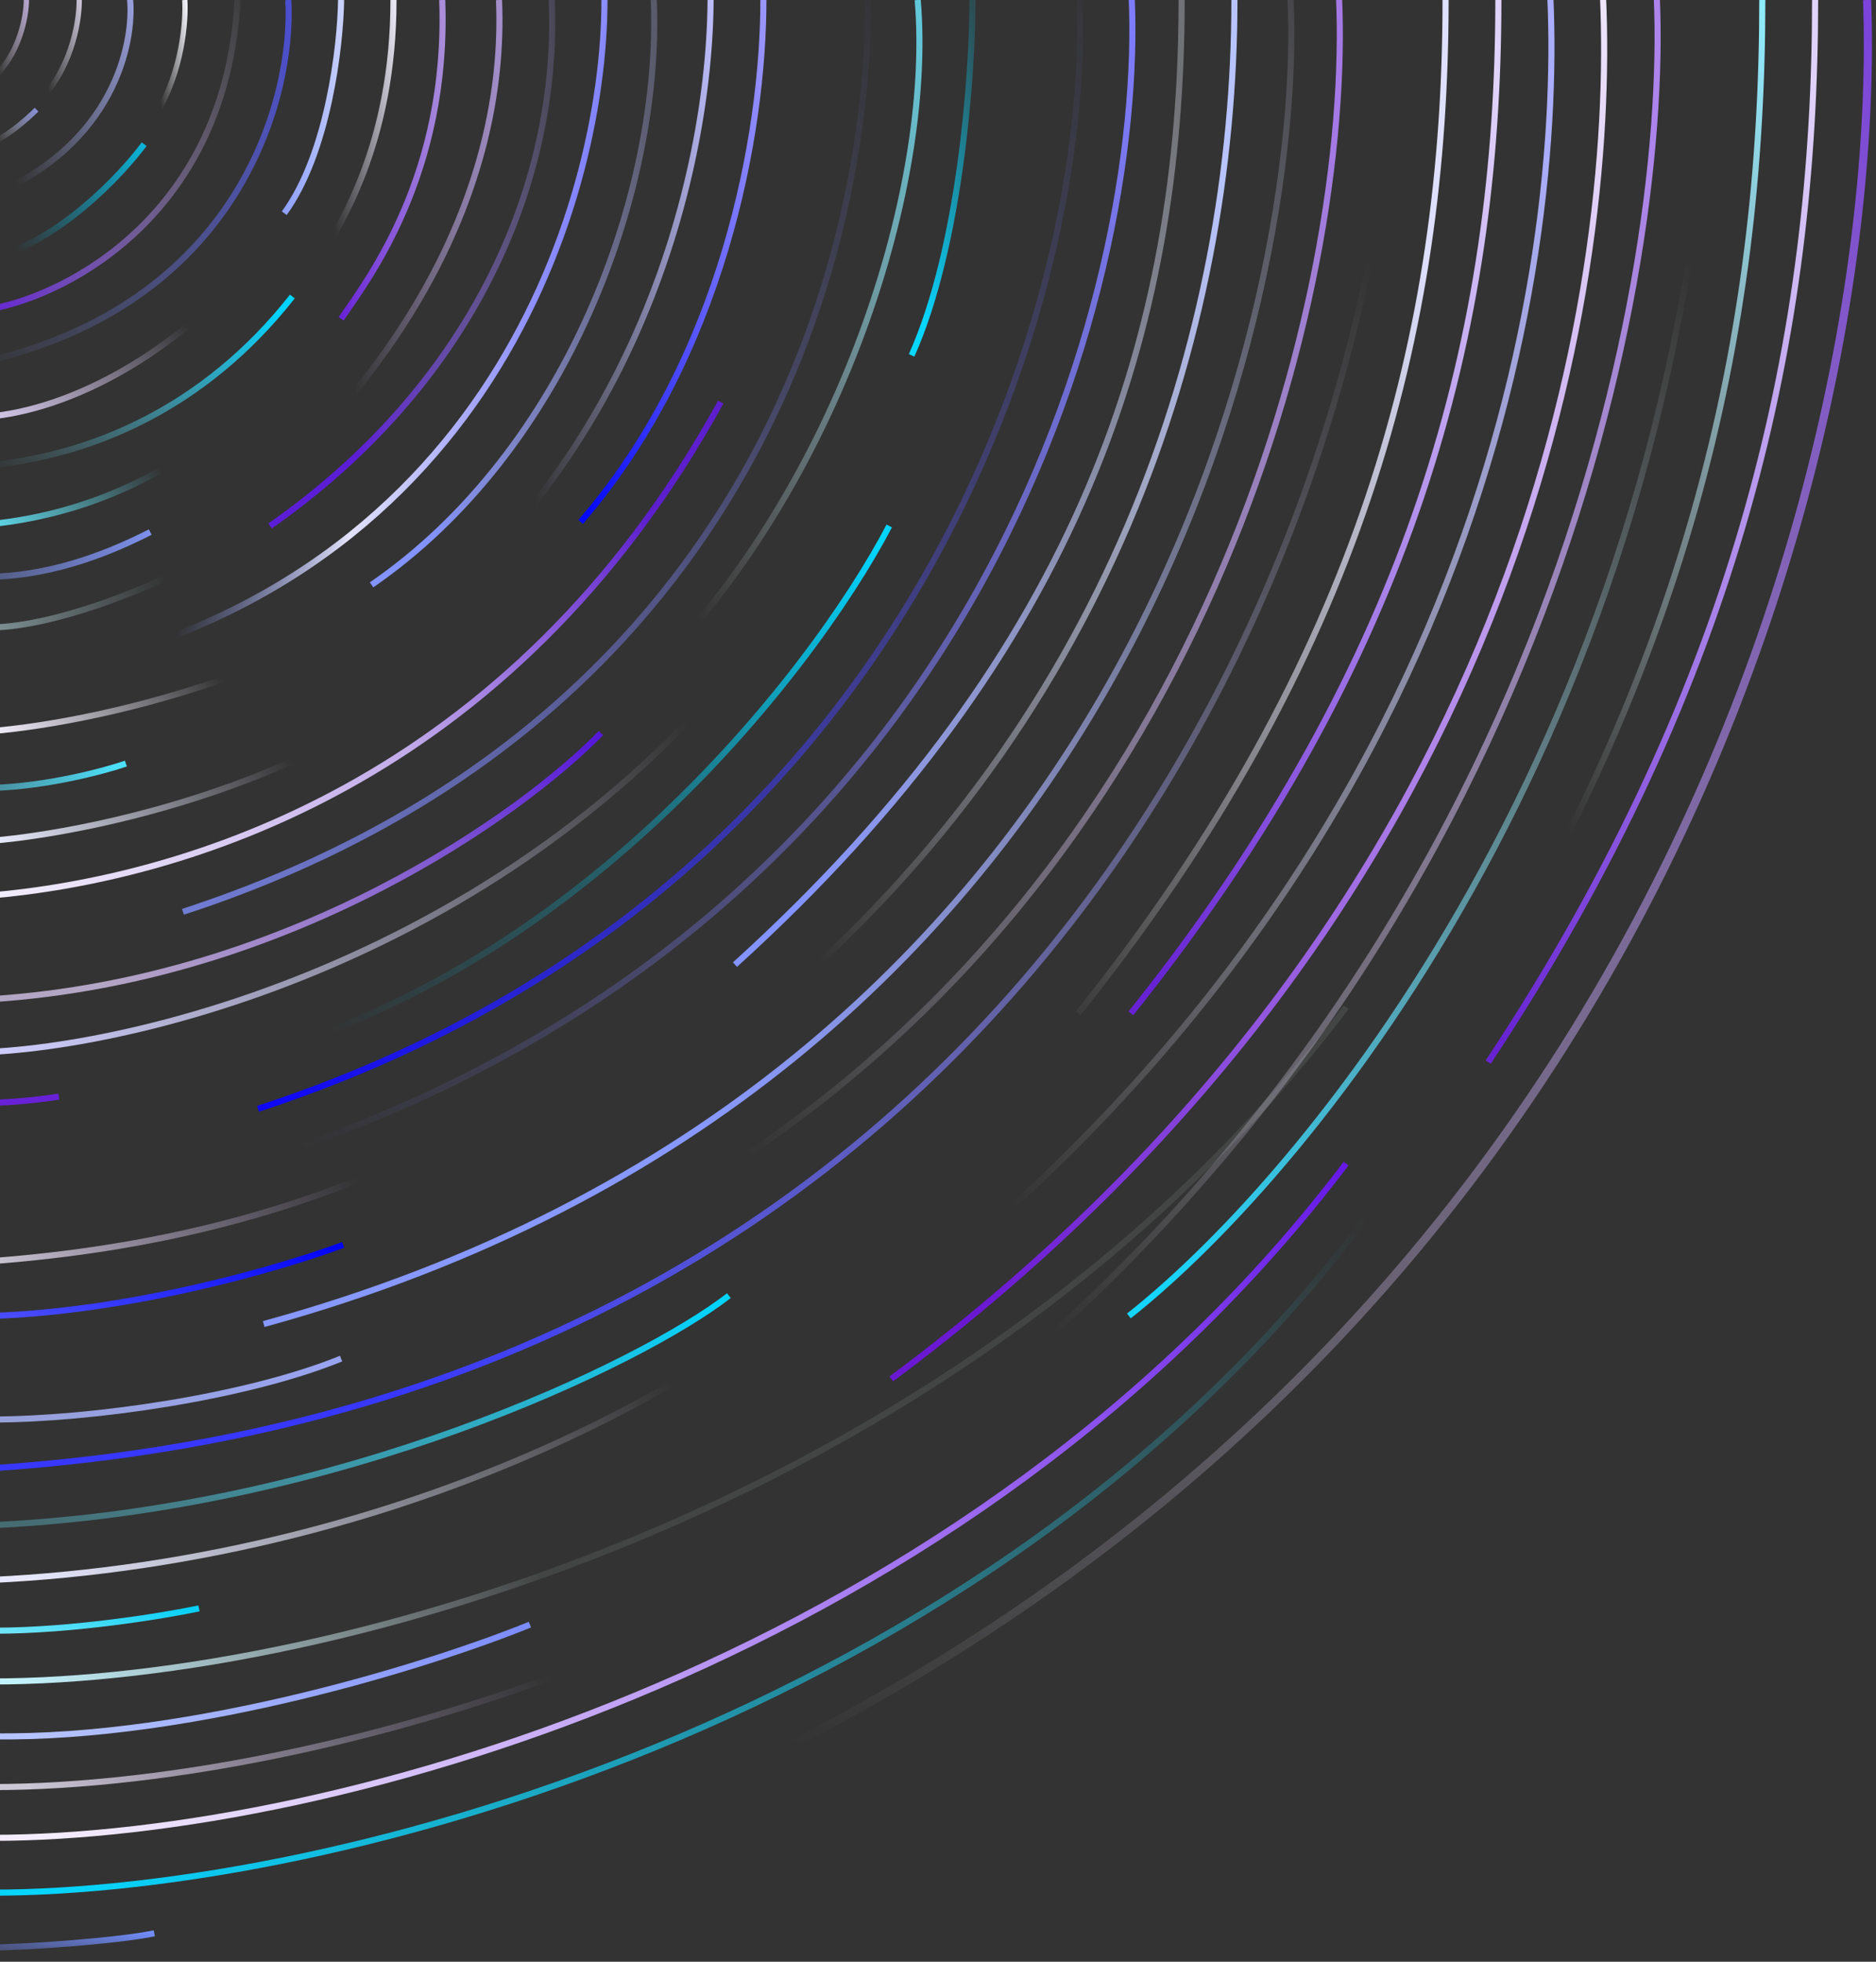 <svg width="462" height="483" viewBox="0 0 462 483" fill="none" xmlns="http://www.w3.org/2000/svg">
<rect x="0" y="0" width="462" height="483" fill="#333333" stroke="none"/>
<g clip-path="url(#clip0_8274_14272)">
<path d="M-2.5 259C43.167 256.667 148.6 227.7 205 130.5" stroke="url(#paint0_linear_8274_14272)" stroke-width="1.5"/>
<path d="M-2.5 220.5C44 216.5 125.5 193.5 177.5 99" stroke="url(#paint1_linear_8274_14272)" stroke-width="1.5"/>
<path d="M459.804 0C464.304 124 393.004 392.7 71.804 475.5" stroke="url(#paint2_linear_8274_14272)" stroke-width="2"/>
<path d="M447.004 0C447.004 81 429.3 166.7 366.5 261.5" stroke="url(#paint3_linear_8274_14272)" stroke-width="1.5"/>
<path d="M369 0C369 81 348.5 162 278.5 249.5" stroke="url(#paint4_linear_8274_14272)" stroke-width="1.5"/>
<path d="M291 0C291 81 266.5 160 181 237.5" stroke="url(#paint5_linear_8274_14272)" stroke-width="1.5"/>
<path d="M356 0C356 81 335.5 162 265.5 249.5" stroke="url(#paint6_linear_8274_14272)" stroke-width="1.5"/>
<path d="M226.004 0C230 47.5 205.5 123 156.5 169.5" stroke="url(#paint7_linear_8274_14272)" stroke-width="1.5"/>
<path d="M304 0C304 81 274 179.5 184.5 252" stroke="url(#paint8_linear_8274_14272)" stroke-width="1.5"/>
<path d="M434 0C434 81 416.296 166.7 353.496 261.5" stroke="url(#paint9_linear_8274_14272)" stroke-width="1.5"/>
<path d="M278 324C323.833 287.833 416.8 174.4 422 0" stroke="url(#paint10_linear_8274_14272)" stroke-width="1.5"/>
<path d="M408 -1C411.334 71.667 378.3 245.7 219.5 360.5" stroke="url(#paint11_linear_8274_14272)" stroke-width="1.5"/>
<path d="M381.789 -1C385.122 71.667 361 228 191.999 342" stroke="url(#paint12_linear_8274_14272)" stroke-width="1.5"/>
<path d="M329.749 -1C333.082 71.667 297.5 216.5 171.03 292.5" stroke="url(#paint13_linear_8274_14272)" stroke-width="1.5"/>
<path d="M394.762 -1C398.095 71.667 375 224 219.5 339.5" stroke="url(#paint14_linear_8274_14272)" stroke-width="1.5"/>
<path d="M278.686 -1C282.019 71.667 241.5 226 68.97 284" stroke="url(#paint15_linear_8274_14272)" stroke-width="1.5"/>
<path d="M265.834 -1C269.167 71.667 226 220 63.544 273" stroke="url(#paint16_linear_8274_14272)" stroke-width="1.5"/>
<path d="M213.866 -1C213.866 73.5 177 181.5 45.048 224.5" stroke="url(#paint17_linear_8274_14272)" stroke-width="1.5"/>
<path d="M317.832 0C321.165 72.667 280 267 64.939 326" stroke="url(#paint18_linear_8274_14272)" stroke-width="1.5"/>
<path d="M344 0C344 117.5 263 344 -2 361.5" stroke="url(#paint19_linear_8274_14272)" stroke-width="1.5"/>
<path d="M239.5 0C239.5 18 236.5 60.7 224.5 87.5" stroke="url(#paint20_linear_8274_14272)" stroke-width="1.5"/>
<path d="M188 0C188 33 178 88 143 128.5" stroke="url(#paint21_linear_8274_14272)" stroke-width="1.5"/>
<path d="M174.999 -1C175 43 155.999 120.5 86.499 164.5" stroke="url(#paint22_linear_8274_14272)" stroke-width="1.5"/>
<path d="M161.001 0C163 47 139.501 111 91.501 144" stroke="url(#paint23_linear_8274_14272)" stroke-width="1.5"/>
<path d="M135.878 0C137.877 47 114.5 96 66.498 129.5" stroke="url(#paint24_linear_8274_14272)" stroke-width="1.5"/>
<path d="M122.89 0C124.89 47 98.5 94 53.511 129.5" stroke="url(#paint25_linear_8274_14272)" stroke-width="1.5"/>
<path d="M108.903 0C110.5 43 90.5 69 84.005 78.5" stroke="url(#paint26_linear_8274_14272)" stroke-width="1.5"/>
<path d="M96.901 0C96.901 35.5 83.495 56.5 77 66" stroke="url(#paint27_linear_8274_14272)" stroke-width="1.5"/>
<path d="M84 0C83.833 11.333 80.8 37.7 70 52.5" stroke="url(#paint28_linear_8274_14272)" stroke-width="1.5"/>
<path d="M148.863 0C148.864 51 118.499 150.5 -1.559 168" stroke="url(#paint29_linear_8274_14272)" stroke-width="1.5"/>
<path d="M71 0C72.333 23.167 59.7 73.3 -1.5 88.5" stroke="url(#paint30_linear_8274_14272)" stroke-width="1.5"/>
<path d="M-2 76C17 72.5 55.7 52.4 58.5 0" stroke="url(#paint31_linear_8274_14272)" stroke-width="1.5"/>
<path d="M35.5 35.5C29.833 43.167 14.4 59.5 -2 63.5" stroke="url(#paint32_linear_8274_14272)" stroke-width="1.5"/>
<path d="M32 -0.5C33.167 10.5 28 35.6 -2 48" stroke="url(#paint33_linear_8274_14272)" stroke-width="1.5"/>
<path d="M19.5 -0.5C19.667 4.167 18.1 15.6 10.5 24" stroke="url(#paint34_linear_8274_14272)" stroke-width="1.3"/>
<path d="M9 27C6.667 29.333 1 34.3 -3 35.5" stroke="url(#paint35_linear_8274_14272)" stroke-width="1.3"/>
<path d="M6.5 0C6.5 4 4.8 13.5 -2 19.5" stroke="url(#paint36_linear_8274_14272)" stroke-width="1.3"/>
<path d="M45.5 0C45.834 5 44.9 17.6 38.5 28" stroke="url(#paint37_linear_8274_14272)" stroke-width="1.3"/>
<path d="M-2 466C83 466 250 421.5 341 293.5" stroke="url(#paint38_linear_8274_14272)" stroke-width="1.5"/>
<path d="M-2 452.5C83 452.5 239.5 408 331.5 286.5" stroke="url(#paint39_linear_8274_14272)" stroke-width="1.5"/>
<path d="M-2 440C83 440 239.5 395.5 331.5 274" stroke="url(#paint40_linear_8274_14272)" stroke-width="1.5"/>
<path d="M-2 310.5C77.5 304.5 129.5 275.5 176.5 235.5" stroke="url(#paint41_linear_8274_14272)" stroke-width="1.5"/>
<path d="M-2 389C94.5 384.5 213 339 272 237" stroke="url(#paint42_linear_8274_14272)" stroke-width="1.5"/>
<path d="M-2 414C83 414 239.5 369.5 331.5 248" stroke="url(#paint43_linear_8274_14272)" stroke-width="1.5"/>
<path d="M49 396C40.333 397.833 18.1 401.5 -1.5 401.5" stroke="url(#paint44_linear_8274_14272)" stroke-width="1.5"/>
<path d="M38 476C29.333 477.833 6.5 479.5 -2.5 479.5" stroke="url(#paint45_linear_8274_14272)" stroke-width="1.5"/>
<path d="M130.5 400C107.167 409.5 48 428.3 -2 427.5" stroke="url(#paint46_linear_8274_14272)" stroke-width="1.5"/>
<path d="M84 334.5C60.667 344 22.5 349.5 -2 349.5" stroke="url(#paint47_linear_8274_14272)" stroke-width="1.5"/>
<path d="M84.5 306.5C70.333 311.833 33.2 322.8 -2 324" stroke="url(#paint48_linear_8274_14272)" stroke-width="1.5"/>
<path d="M179.5 319C157.833 335.833 83.5 371.5 -1.5 375.5" stroke="url(#paint49_linear_8274_14272)" stroke-width="1.5"/>
<path d="M219 129.5C199.667 166.333 138.8 244.6 50 263" stroke="url(#paint50_linear_8274_14272)" stroke-width="1.5"/>
<path d="M148 180.5C128.667 200.333 71.6 241.2 -2 246" stroke="url(#paint51_linear_8274_14272)" stroke-width="1.5"/>
<path d="M-2 207C25.5 204.667 88.6 190.6 121 153" stroke="url(#paint52_linear_8274_14272)" stroke-width="1.5"/>
<path d="M-2 180C25.5 177.667 88.6 163.6 121 126" stroke="url(#paint53_linear_8274_14272)" stroke-width="1.5"/>
<path d="M-2 129C22 126.5 50 115.5 72 87.5" stroke="url(#paint54_linear_8274_14272)" stroke-width="1.5"/>
<path d="M-2 114.5C22 112 50 101 72 73" stroke="url(#paint55_linear_8274_14272)" stroke-width="1.5"/>
<path d="M-2 102.5C21 100 46 84 62 64.5" stroke="url(#paint56_linear_8274_14272)" stroke-width="1.5"/>
<path d="M14.5 270C11.333 270.5 3.5 271.5 -2.5 271.5" stroke="#6821D7" stroke-width="1.5"/>
<path d="M31 188C25.667 189.833 11.6 193.6 -2 194" stroke="url(#paint57_linear_8274_14272)" stroke-width="1.5"/>
<path d="M44.5 140.5C35.667 145 14 154.1 -2 154.5" stroke="url(#paint58_linear_8274_14272)" stroke-width="1.5"/>
<path d="M37 131C28.167 135.5 14 141.6 -2 142" stroke="url(#paint59_linear_8274_14272)" stroke-width="1.5"/>
</g>
<defs>
<linearGradient id="paint0_linear_8274_14272" x1="175" y1="185.5" x2="25.641" y2="297.768" gradientUnits="userSpaceOnUse">
<stop stop-color="#E6E6FF" stop-opacity="0"/>
<stop offset="0.99" stop-color="#CFCDFE"/>
</linearGradient>
<linearGradient id="paint1_linear_8274_14272" x1="175" y1="147" x2="25.64" y2="259.268" gradientUnits="userSpaceOnUse">
<stop stop-color="#5D1ECD"/>
<stop offset="0.441" stop-color="#C1ABE9"/>
<stop offset="0.99" stop-color="#F2EEFC"/>
</linearGradient>
<linearGradient id="paint2_linear_8274_14272" x1="460.304" y1="0.5" x2="206.304" y2="436" gradientUnits="userSpaceOnUse">
<stop offset="0.007" stop-color="#7C44DB"/>
<stop offset="1" stop-color="#FCFCFE" stop-opacity="0"/>
</linearGradient>
<linearGradient id="paint3_linear_8274_14272" x1="447.081" y1="0.271" x2="280.452" y2="90.239" gradientUnits="userSpaceOnUse">
<stop offset="0.053" stop-color="#E0D3FA"/>
<stop offset="1" stop-color="#6723D3"/>
</linearGradient>
<linearGradient id="paint4_linear_8274_14272" x1="369.077" y1="0.271" x2="202.448" y2="90.239" gradientUnits="userSpaceOnUse">
<stop offset="0.053" stop-color="#E0D3FA"/>
<stop offset="1" stop-color="#6723D3"/>
</linearGradient>
<linearGradient id="paint5_linear_8274_14272" x1="291.077" y1="0.271" x2="124.448" y2="90.239" gradientUnits="userSpaceOnUse">
<stop offset="0.053" stop-color="#F0F3FF" stop-opacity="0.33"/>
<stop offset="1" stop-color="#8393FF"/>
</linearGradient>
<linearGradient id="paint6_linear_8274_14272" x1="356.077" y1="0.271" x2="179.946" y2="87.359" gradientUnits="userSpaceOnUse">
<stop offset="0.16" stop-color="#DFE0FF"/>
<stop offset="1" stop-color="#FDFDFF" stop-opacity="0.01"/>
</linearGradient>
<linearGradient id="paint7_linear_8274_14272" x1="240.5" y1="-19" x2="122.161" y2="28.451" gradientUnits="userSpaceOnUse">
<stop stop-color="#4DE1FB"/>
<stop offset="1" stop-color="#FDFDFF" stop-opacity="0"/>
</linearGradient>
<linearGradient id="paint8_linear_8274_14272" x1="304.077" y1="0.271" x2="127.946" y2="87.359" gradientUnits="userSpaceOnUse">
<stop offset="0.112" stop-color="#B8C4FF"/>
<stop offset="1" stop-color="#FDFDFF" stop-opacity="0"/>
</linearGradient>
<linearGradient id="paint9_linear_8274_14272" x1="434.077" y1="0.271" x2="308.421" y2="75.843" gradientUnits="userSpaceOnUse">
<stop offset="0.005" stop-color="#8FEBFF"/>
<stop offset="1" stop-color="#F8FEFF" stop-opacity="0"/>
</linearGradient>
<linearGradient id="paint10_linear_8274_14272" x1="422" y1="33" x2="196.662" y2="193.299" gradientUnits="userSpaceOnUse">
<stop offset="0.083" stop-color="#FAFEFF" stop-opacity="0"/>
<stop offset="1" stop-color="#15D5FF"/>
</linearGradient>
<linearGradient id="paint11_linear_8274_14272" x1="409.5" y1="1.35422e-06" x2="166.942" y2="230.4" gradientUnits="userSpaceOnUse">
<stop offset="0.083" stop-color="#AD84EC"/>
<stop offset="1" stop-color="#FBFBFF" stop-opacity="0"/>
</linearGradient>
<linearGradient id="paint12_linear_8274_14272" x1="383.278" y1="-4.37962e-08" x2="167.352" y2="214.945" gradientUnits="userSpaceOnUse">
<stop offset="0.083" stop-color="#AAADFC"/>
<stop offset="1" stop-color="#FBFBFF" stop-opacity="0"/>
</linearGradient>
<linearGradient id="paint13_linear_8274_14272" x1="331.208" y1="-1.07739e-05" x2="115.282" y2="214.945" gradientUnits="userSpaceOnUse">
<stop offset="0.083" stop-color="#A479E5"/>
<stop offset="1" stop-color="#FBFBFF" stop-opacity="0"/>
</linearGradient>
<linearGradient id="paint14_linear_8274_14272" x1="396.278" y1="2.20874e-05" x2="153.721" y2="230.4" gradientUnits="userSpaceOnUse">
<stop stop-color="#EFE7FC"/>
<stop offset="1" stop-color="#6A18D2"/>
</linearGradient>
<linearGradient id="paint15_linear_8274_14272" x1="280.224" y1="2.50861e-05" x2="16.447" y2="211.1" gradientUnits="userSpaceOnUse">
<stop stop-color="#807DFE"/>
<stop offset="1" stop-color="#807DFE" stop-opacity="0"/>
</linearGradient>
<linearGradient id="paint16_linear_8274_14272" x1="267.353" y1="2.71804e-05" x2="3.576" y2="211.1" gradientUnits="userSpaceOnUse">
<stop stop-color="#807DFE" stop-opacity="0.03"/>
<stop offset="1" stop-color="#0902FE"/>
</linearGradient>
<linearGradient id="paint17_linear_8274_14272" x1="215.343" y1="2.00338e-05" x2="-48.434" y2="211.1" gradientUnits="userSpaceOnUse">
<stop stop-color="#807DFE" stop-opacity="0.02"/>
<stop offset="1" stop-color="#7F92F8"/>
</linearGradient>
<linearGradient id="paint18_linear_8274_14272" x1="370.572" y1="1.68038e-05" x2="128.015" y2="230.4" gradientUnits="userSpaceOnUse">
<stop stop-color="#E7E7FC" stop-opacity="0"/>
<stop offset="1" stop-color="#8798FF"/>
</linearGradient>
<linearGradient id="paint19_linear_8274_14272" x1="346.344" y1="1" x2="136.578" y2="366.306" gradientUnits="userSpaceOnUse">
<stop offset="0.141" stop-color="#F3F0FC" stop-opacity="0"/>
<stop offset="1" stop-color="#3737FF"/>
</linearGradient>
<linearGradient id="paint20_linear_8274_14272" x1="239.602" y1="0.242" x2="206.179" y2="10.667" gradientUnits="userSpaceOnUse">
<stop stop-color="#07D6FF" stop-opacity="0.15"/>
<stop offset="1" stop-color="#07D6FF"/>
</linearGradient>
<linearGradient id="paint21_linear_8274_14272" x1="188.102" y1="0.242" x2="130.62" y2="7.138" gradientUnits="userSpaceOnUse">
<stop stop-color="#9B96FD"/>
<stop offset="1" stop-color="#0608FB"/>
</linearGradient>
<linearGradient id="paint22_linear_8274_14272" x1="175.102" y1="-0.758" x2="117.62" y2="6.138" gradientUnits="userSpaceOnUse">
<stop stop-color="#BCBCFC"/>
<stop offset="1" stop-color="#BCBCFC" stop-opacity="0"/>
</linearGradient>
<linearGradient id="paint23_linear_8274_14272" x1="161.103" y1="0.242" x2="97.299" y2="3.456" gradientUnits="userSpaceOnUse">
<stop stop-color="#BCBCFC" stop-opacity="0.28"/>
<stop offset="1" stop-color="#8393FF"/>
</linearGradient>
<linearGradient id="paint24_linear_8274_14272" x1="145.984" y1="0.242" x2="82.181" y2="3.456" gradientUnits="userSpaceOnUse">
<stop stop-color="#BCBCFC" stop-opacity="0.04"/>
<stop offset="1" stop-color="#5C1DD6"/>
</linearGradient>
<linearGradient id="paint25_linear_8274_14272" x1="132.988" y1="0.242" x2="82.562" y2="2.85" gradientUnits="userSpaceOnUse">
<stop stop-color="#B99CEE"/>
<stop offset="1" stop-color="#DBC9FF" stop-opacity="0"/>
</linearGradient>
<linearGradient id="paint26_linear_8274_14272" x1="118.992" y1="0.242" x2="78.818" y2="2.727" gradientUnits="userSpaceOnUse">
<stop stop-color="#CFBEF2" stop-opacity="0.88"/>
<stop offset="1" stop-color="#6821D8"/>
</linearGradient>
<linearGradient id="paint27_linear_8274_14272" x1="98.5" y1="-1.5" x2="73.776" y2="2.444" gradientUnits="userSpaceOnUse">
<stop stop-color="#F6F4FF"/>
<stop offset="1" stop-color="#EDE9FF" stop-opacity="0"/>
</linearGradient>
<linearGradient id="paint28_linear_8274_14272" x1="85.599" y1="-1.529" x2="60.851" y2="2.344" gradientUnits="userSpaceOnUse">
<stop stop-color="#CED6FD"/>
<stop offset="1" stop-color="#8B9EFD"/>
</linearGradient>
<linearGradient id="paint29_linear_8274_14272" x1="183.5" y1="-55.5" x2="60.667" y2="-83.635" gradientUnits="userSpaceOnUse">
<stop offset="0.023" stop-color="#5C5EFF"/>
<stop offset="0.422" stop-color="#E2E2FA"/>
<stop offset="0.71" stop-color="#8393FF" stop-opacity="0"/>
</linearGradient>
<linearGradient id="paint30_linear_8274_14272" x1="94" y1="-27" x2="-33.834" y2="40.099" gradientUnits="userSpaceOnUse">
<stop stop-color="#4140FF"/>
<stop offset="0.99" stop-color="#8B9EFD" stop-opacity="0.01"/>
</linearGradient>
<linearGradient id="paint31_linear_8274_14272" x1="63.5" y1="-4" x2="-25.507" y2="40.163" gradientUnits="userSpaceOnUse">
<stop stop-color="#F1EFFC" stop-opacity="0"/>
<stop offset="0.99" stop-color="#621DD8"/>
</linearGradient>
<linearGradient id="paint32_linear_8274_14272" x1="42.5" y1="30.5" x2="4.919" y2="63.273" gradientUnits="userSpaceOnUse">
<stop stop-color="#02CFFC"/>
<stop offset="0.99" stop-color="#02CFFC" stop-opacity="0"/>
</linearGradient>
<linearGradient id="paint33_linear_8274_14272" x1="38.524" y1="-9.161" x2="-11.261" y2="13.664" gradientUnits="userSpaceOnUse">
<stop stop-color="#ADB5FE"/>
<stop offset="0.99" stop-color="#ADB5FE" stop-opacity="0"/>
</linearGradient>
<linearGradient id="paint34_linear_8274_14272" x1="21.194" y1="-4.875" x2="6.157" y2="-1.274" gradientUnits="userSpaceOnUse">
<stop stop-color="#E4DCF4"/>
<stop offset="0.99" stop-color="#F2EEFD" stop-opacity="0"/>
</linearGradient>
<linearGradient id="paint35_linear_8274_14272" x1="11.24" y1="25.482" x2="-0.235" y2="36.031" gradientUnits="userSpaceOnUse">
<stop stop-color="#8592FB"/>
<stop offset="0.99" stop-color="#F2EEFD" stop-opacity="0"/>
</linearGradient>
<linearGradient id="paint36_linear_8274_14272" x1="8.087" y1="-3.482" x2="-5.792" y2="0.457" gradientUnits="userSpaceOnUse">
<stop stop-color="#C6AFE7"/>
<stop offset="0.99" stop-color="#F2EEFD" stop-opacity="0"/>
</linearGradient>
<linearGradient id="paint37_linear_8274_14272" x1="46" y1="-0.5" x2="35.652" y2="1.1" gradientUnits="userSpaceOnUse">
<stop stop-color="#F6F7FC"/>
<stop offset="0.99" stop-color="#F6F7FC" stop-opacity="0"/>
</linearGradient>
<linearGradient id="paint38_linear_8274_14272" x1="341" y1="304" x2="116.153" y2="560.552" gradientUnits="userSpaceOnUse">
<stop stop-color="#2BDDFB" stop-opacity="0"/>
<stop offset="0.99" stop-color="#06D5FF"/>
</linearGradient>
<linearGradient id="paint39_linear_8274_14272" x1="341" y1="290.5" x2="116.153" y2="547.052" gradientUnits="userSpaceOnUse">
<stop stop-color="#6416E6"/>
<stop offset="0.99" stop-color="#F3EDFE"/>
</linearGradient>
<linearGradient id="paint40_linear_8274_14272" x1="133" y1="409" x2="29.982" y2="478.444" gradientUnits="userSpaceOnUse">
<stop stop-color="#CDB8F1" stop-opacity="0"/>
<stop offset="0.99" stop-color="#F3EDFE" stop-opacity="0.8"/>
</linearGradient>
<linearGradient id="paint41_linear_8274_14272" x1="89" y1="291.5" x2="13.121" y2="338.446" gradientUnits="userSpaceOnUse">
<stop stop-color="#CDB8F1" stop-opacity="0"/>
<stop offset="0.99" stop-color="#F3EDFE" stop-opacity="0.8"/>
</linearGradient>
<linearGradient id="paint42_linear_8274_14272" x1="168.5" y1="345" x2="41.133" y2="438.658" gradientUnits="userSpaceOnUse">
<stop stop-color="#E7E8FD" stop-opacity="0"/>
<stop offset="0.99" stop-color="#E7E8FD"/>
</linearGradient>
<linearGradient id="paint43_linear_8274_14272" x1="133" y1="388.5" x2="27.892" y2="453.407" gradientUnits="userSpaceOnUse">
<stop stop-color="#E9FBFD" stop-opacity="0.09"/>
<stop offset="0.99" stop-color="#C2F2FC"/>
</linearGradient>
<linearGradient id="paint44_linear_8274_14272" x1="49" y1="396.335" x2="46.35" y2="410.295" gradientUnits="userSpaceOnUse">
<stop stop-color="#04CFF8"/>
<stop offset="0.99" stop-color="#6EE4F8"/>
</linearGradient>
<linearGradient id="paint45_linear_8274_14272" x1="43.5" y1="474" x2="41.293" y2="486.776" gradientUnits="userSpaceOnUse">
<stop offset="0.197" stop-color="#738EFF"/>
<stop offset="0.99" stop-color="#738EFF" stop-opacity="0.37"/>
</linearGradient>
<linearGradient id="paint46_linear_8274_14272" x1="130.5" y1="401.675" x2="107.334" y2="465.669" gradientUnits="userSpaceOnUse">
<stop stop-color="#7C8CFD"/>
<stop offset="0.99" stop-color="#B6C4FF"/>
</linearGradient>
<linearGradient id="paint47_linear_8274_14272" x1="130.5" y1="323.675" x2="107.334" y2="387.669" gradientUnits="userSpaceOnUse">
<stop stop-color="#99A4FF"/>
<stop offset="0.99" stop-color="#ACB8FF" stop-opacity="0.82"/>
</linearGradient>
<linearGradient id="paint48_linear_8274_14272" x1="84.5" y1="307.565" x2="70.069" y2="348.496" gradientUnits="userSpaceOnUse">
<stop stop-color="#0204F7"/>
<stop offset="0.99" stop-color="#494CFE"/>
</linearGradient>
<linearGradient id="paint49_linear_8274_14272" x1="179.5" y1="322.439" x2="117.133" y2="437.087" gradientUnits="userSpaceOnUse">
<stop stop-color="#00D4FF"/>
<stop offset="0.99" stop-color="#6EE4F8" stop-opacity="0.32"/>
</linearGradient>
<linearGradient id="paint50_linear_8274_14272" x1="219" y1="137.626" x2="80.02" y2="255.874" gradientUnits="userSpaceOnUse">
<stop stop-color="#00D5FF"/>
<stop offset="0.495" stop-color="#00D2F7" stop-opacity="0.32"/>
<stop offset="0.99" stop-color="#00CFF0" stop-opacity="0"/>
</linearGradient>
<linearGradient id="paint51_linear_8274_14272" x1="148" y1="184.487" x2="84.88" y2="281.639" gradientUnits="userSpaceOnUse">
<stop stop-color="#5619D8"/>
<stop offset="0.99" stop-color="#D7C5ED" stop-opacity="0.78"/>
</linearGradient>
<linearGradient id="paint52_linear_8274_14272" x1="75.5" y1="191.5" x2="24.173" y2="237.117" gradientUnits="userSpaceOnUse">
<stop stop-color="#E6E6FF" stop-opacity="0"/>
<stop offset="0.99" stop-color="#E9ECFD"/>
</linearGradient>
<linearGradient id="paint53_linear_8274_14272" x1="54.5" y1="167" x2="17.704" y2="201.591" gradientUnits="userSpaceOnUse">
<stop stop-color="#F4F0FE" stop-opacity="0"/>
<stop offset="0.99" stop-color="#F3EFFD"/>
</linearGradient>
<linearGradient id="paint54_linear_8274_14272" x1="43.5" y1="120" x2="9.555" y2="149.918" gradientUnits="userSpaceOnUse">
<stop stop-color="#63EAFD" stop-opacity="0"/>
<stop offset="0.99" stop-color="#63EAFD"/>
</linearGradient>
<linearGradient id="paint55_linear_8274_14272" x1="69" y1="77" x2="37.273" y2="137.116" gradientUnits="userSpaceOnUse">
<stop stop-color="#00D3FF"/>
<stop offset="0.99" stop-color="#87EAFD" stop-opacity="0"/>
</linearGradient>
<linearGradient id="paint56_linear_8274_14272" x1="49" y1="82" x2="21.756" y2="122.486" gradientUnits="userSpaceOnUse">
<stop stop-color="#DACBF4" stop-opacity="0"/>
<stop offset="0.99" stop-color="#DFD2F6"/>
</linearGradient>
<linearGradient id="paint57_linear_8274_14272" x1="28.5" y1="190" x2="-3" y2="196" gradientUnits="userSpaceOnUse">
<stop stop-color="#4BDFF9"/>
<stop offset="1" stop-color="#5DE0FE" stop-opacity="0.5"/>
</linearGradient>
<linearGradient id="paint58_linear_8274_14272" x1="40.977" y1="145.167" x2="-4.419" y2="150.388" gradientUnits="userSpaceOnUse">
<stop stop-color="#D2F9FF" stop-opacity="0"/>
<stop offset="1" stop-color="#D2F9FF" stop-opacity="0.5"/>
</linearGradient>
<linearGradient id="paint59_linear_8274_14272" x1="40.977" y1="132.667" x2="-4.419" y2="137.888" gradientUnits="userSpaceOnUse">
<stop stop-color="#8195F6"/>
<stop offset="1" stop-color="#8195F6" stop-opacity="0.39"/>
</linearGradient>
<clipPath id="clip0_8274_14272">
<rect width="462" height="483" fill="white" transform="matrix(-1 0 0 1 462 0)"/>
</clipPath>
</defs>
</svg>
